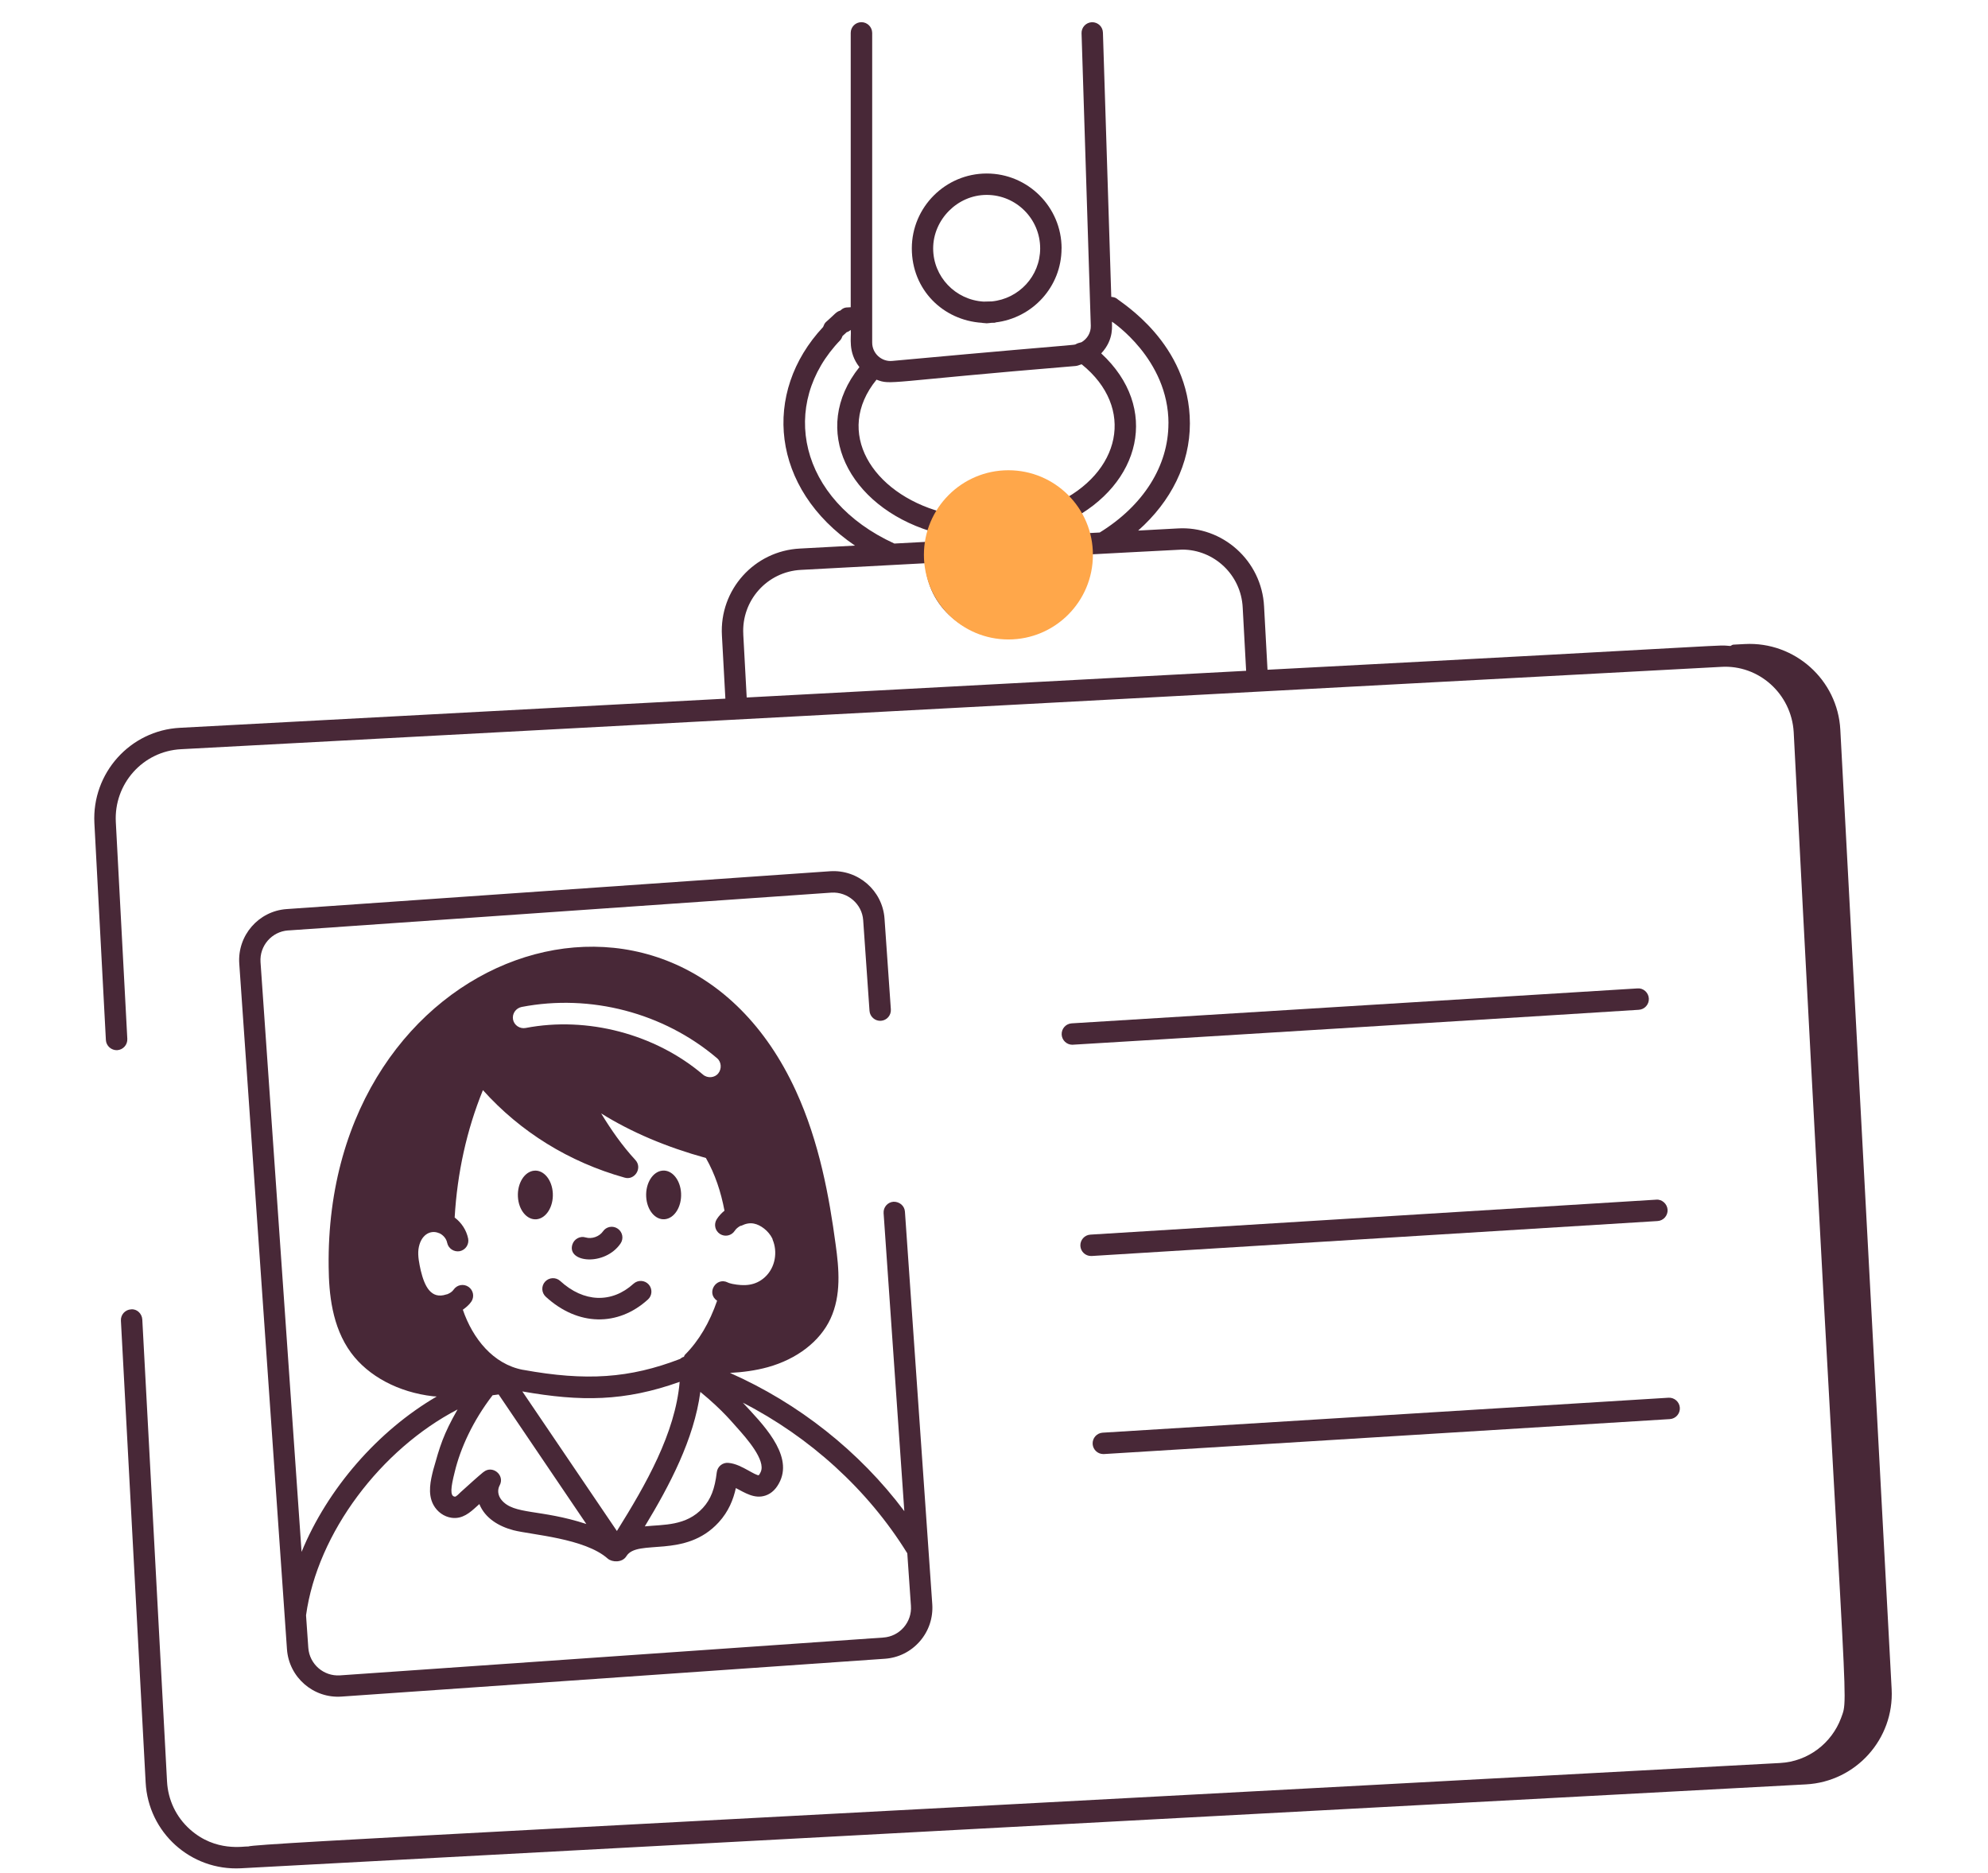 <svg width="121" height="114" viewBox="0 0 121 114" fill="none" xmlns="http://www.w3.org/2000/svg">
<path d="M7.133 63.908C7.49 63.888 7.766 63.582 7.749 63.222L7.049 50.021C6.928 47.712 8.685 45.713 11.021 45.593C25.268 44.841 102.767 40.688 104.748 40.583C107.04 40.437 109.036 42.216 109.174 44.555C112.334 105.999 112.587 103.042 112.055 104.555C111.486 106.075 110.061 107.196 108.339 107.288C36.318 111.186 15.509 112.177 15.115 112.367C14.873 112.34 13.131 112.734 11.556 111.322C10.718 110.57 10.225 109.535 10.166 108.404L8.661 80.298C8.641 79.938 8.328 79.64 7.975 79.682C7.616 79.702 7.342 80.007 7.359 80.367L8.865 108.473C9.025 111.519 11.608 113.853 14.664 113.695C20.169 113.399 -11.877 115.117 109.923 108.589C112.959 108.426 115.296 105.826 115.135 102.79L112.011 44.402C111.848 41.366 109.228 39.035 106.21 39.193L105.502 39.23C105.431 39.234 105.384 39.286 105.322 39.311C104.191 39.244 107.577 39.168 77.147 40.758L76.938 36.908C76.797 34.109 74.392 31.989 71.667 32.159L69.274 32.288C71.287 30.503 72.423 28.216 72.423 25.769C72.423 20.878 68.157 18.369 67.978 18.174C67.882 18.103 67.768 18.078 67.638 18.066L67.13 1.983C67.118 1.624 66.827 1.345 66.46 1.352C66.1 1.365 65.819 1.665 65.829 2.023L66.391 19.825C66.403 20.252 66.171 20.624 65.824 20.826C64.579 21.136 68.32 20.678 54.308 21.964C53.675 22.028 53.086 21.523 53.086 20.848V2.001C53.081 1.641 52.79 1.35 52.43 1.35C52.07 1.35 51.779 1.641 51.779 2.001V18.697C51.607 18.724 51.41 18.655 51.171 18.877L51.144 18.901C50.882 18.973 50.806 19.135 50.261 19.608C50.197 19.668 50.141 19.781 50.099 19.899C46.365 23.894 46.925 29.732 52.038 33.202L48.689 33.382C45.912 33.522 43.78 35.893 43.94 38.673L44.15 42.517L10.95 44.291C7.921 44.449 5.588 47.049 5.745 50.09L6.445 63.294C6.465 63.651 6.775 63.92 7.13 63.91L7.133 63.908ZM71.117 25.764C71.117 28.354 69.592 30.765 66.935 32.406L65.402 32.487C65.306 32.211 65.188 31.947 65.043 31.696C69.464 29.476 70.6 24.811 67.026 21.506C67.847 20.629 67.655 19.751 67.682 19.576C67.682 19.576 71.12 21.846 71.12 25.764H71.117ZM65.479 22.272C65.607 22.26 65.715 22.198 65.836 22.169C69.114 24.811 68.239 28.803 64.224 30.651C62.172 28.685 59.005 28.971 57.302 31.161C53.076 30.003 50.752 26.292 53.349 23.105C54.266 23.45 53.859 23.231 65.479 22.272ZM51.153 20.685C51.203 20.636 51.245 20.542 51.282 20.446L51.535 20.215C51.624 20.19 51.708 20.141 51.782 20.079C51.829 20.523 51.587 21.42 52.309 22.339C49.256 26.149 51.666 30.787 56.639 32.329C56.558 32.536 56.499 32.751 56.449 32.97L54.436 33.078C48.625 30.422 47.368 24.606 51.156 20.688L51.153 20.685ZM45.241 38.599C45.123 36.563 46.678 34.784 48.758 34.68L56.316 34.276C56.388 35.622 56.994 36.758 57.916 37.559C61.008 40.25 65.883 37.919 65.666 33.776C65.762 33.771 71.854 33.446 71.955 33.446C73.892 33.446 75.538 34.974 75.637 36.972L75.846 40.822L45.448 42.446L45.239 38.599H45.241Z" fill="#482837"/>
<path d="M99.669 60.15L65.23 62.276C64.87 62.298 64.599 62.606 64.619 62.966C64.641 63.311 64.927 63.578 65.267 63.578C65.442 63.578 99.571 61.473 99.746 61.451C100.106 61.429 100.377 61.12 100.357 60.761C100.335 60.401 100.019 60.117 99.667 60.15H99.669Z" fill="#482837"/>
<path d="M100.808 73.006L66.368 75.133C66.009 75.155 65.738 75.463 65.757 75.823C65.779 76.168 66.065 76.434 66.406 76.434C66.42 76.434 66.433 76.434 66.447 76.434L100.887 74.307C101.247 74.285 101.518 73.977 101.498 73.617C101.473 73.257 101.15 72.974 100.808 73.006Z" fill="#482837"/>
<path d="M66.504 87.876C66.526 88.221 66.812 88.487 67.152 88.487C67.167 88.487 67.179 88.487 67.194 88.487L101.633 86.36C101.993 86.338 102.264 86.03 102.244 85.67C102.222 85.311 101.907 85.037 101.554 85.059L67.115 87.186C66.755 87.208 66.484 87.516 66.504 87.876Z" fill="#482837"/>
<path d="M64.614 15.116C64.614 12.602 62.568 10.559 60.057 10.559C57.546 10.559 55.498 12.605 55.498 15.116C55.498 17.627 57.391 19.493 59.769 19.645C59.789 19.645 59.806 19.658 59.826 19.658H59.872C59.934 19.658 59.993 19.675 60.055 19.675C60.156 19.675 60.252 19.65 60.353 19.645L60.577 19.64V19.623C62.842 19.36 64.611 17.452 64.611 15.118L64.614 15.116ZM60.368 18.342L59.865 18.354C58.16 18.253 56.797 16.848 56.797 15.116C56.797 13.383 58.258 11.861 60.055 11.861C61.851 11.861 63.31 13.322 63.31 15.116C63.31 16.804 62.014 18.182 60.368 18.342Z" fill="#482837"/>
<path d="M17.537 56.623L50.606 54.321C51.587 54.262 52.469 55.006 52.538 55.999L52.923 61.517C52.948 61.875 53.268 62.146 53.618 62.121C53.978 62.096 54.246 61.786 54.222 61.426L53.837 55.908C53.719 54.198 52.233 52.902 50.518 53.02L17.449 55.322C15.738 55.44 14.444 56.931 14.563 58.641L17.466 100.36C17.584 102.071 19.075 103.367 20.785 103.246L53.855 100.944C54.682 100.888 55.439 100.511 55.986 99.882C56.531 99.256 56.799 98.453 56.743 97.625L55.079 73.736C55.055 73.378 54.747 73.124 54.384 73.132C54.027 73.156 53.756 73.467 53.781 73.827L55.042 91.962C52.314 88.322 48.596 85.389 44.431 83.549C45.197 83.507 45.966 83.411 46.728 83.201C48.497 82.711 49.897 81.644 50.545 80.259C51.21 78.822 51.07 77.23 50.86 75.724C50.476 72.871 49.88 69.524 48.443 66.389C41.104 50.388 19.748 57.631 20.004 77.107C20.021 78.701 20.196 80.732 21.369 82.326C22.419 83.746 24.24 84.727 26.36 84.971C26.434 84.98 26.508 84.975 26.581 84.985C23.003 87.07 19.935 90.592 18.355 94.441L15.857 58.553C15.788 57.557 16.542 56.692 17.535 56.621L17.537 56.623ZM29.42 89.584C29.034 89.904 28.661 90.244 28.043 90.801C27.957 90.88 27.745 91.117 27.671 91.077C27.38 91.038 27.439 90.513 27.673 89.591C28.016 88.147 28.785 86.461 29.982 84.909C30.105 84.894 30.226 84.874 30.349 84.86C32.015 87.322 35.931 93.103 35.687 92.743C32.88 91.824 31.279 92.196 30.524 91.279C30.305 91.013 30.261 90.673 30.411 90.395C30.751 89.764 29.965 89.13 29.423 89.586L29.42 89.584ZM43.645 64.396C43.908 64.622 43.943 65.044 43.714 65.325C43.509 65.586 43.071 65.64 42.785 65.394C39.877 62.924 35.744 61.838 31.998 62.557C31.648 62.626 31.298 62.4 31.227 62.05C31.158 61.682 31.402 61.35 31.752 61.278C35.936 60.472 40.384 61.628 43.642 64.396H43.645ZM31.833 83.366C31.833 83.366 31.828 83.361 31.826 83.361C30.017 83.019 28.772 81.459 28.171 79.704C28.366 79.564 28.55 79.411 28.684 79.216C28.888 78.921 28.812 78.514 28.516 78.312C28.22 78.107 27.814 78.184 27.612 78.479C27.523 78.61 27.378 78.699 27.215 78.765C27.2 78.77 27.183 78.765 27.168 78.773C26.232 79.086 25.842 78.28 25.61 77.319C25.522 76.917 25.418 76.444 25.47 76.022C25.591 75.14 26.204 74.82 26.715 75.042C26.722 75.044 26.729 75.042 26.737 75.046C26.973 75.153 27.168 75.377 27.217 75.631C27.289 75.983 27.636 76.205 27.984 76.141C28.336 76.069 28.563 75.727 28.494 75.374C28.388 74.857 28.087 74.403 27.673 74.093C27.831 71.375 28.405 68.767 29.393 66.34C31.67 68.878 34.63 70.717 38.009 71.663C38.622 71.855 39.123 71.084 38.674 70.594C37.851 69.701 37.186 68.738 36.589 67.757C38.445 68.913 40.564 69.805 42.965 70.47C43.526 71.456 43.881 72.535 44.096 73.676C43.913 73.824 43.753 73.997 43.627 74.194C43.433 74.497 43.519 74.899 43.82 75.093C44.123 75.288 44.524 75.202 44.719 74.901C44.8 74.775 44.921 74.682 45.057 74.603C45.084 74.596 45.111 74.598 45.136 74.586C45.38 74.463 45.643 74.411 45.89 74.463C46.294 74.539 46.777 74.904 47.006 75.367C47.006 75.367 47.006 75.369 47.008 75.372C47.021 75.399 47.021 75.431 47.033 75.458C47.326 76.158 47.215 77.119 46.55 77.728C45.959 78.26 45.283 78.27 44.584 78.134C44.487 78.105 44.386 78.093 44.298 78.046C43.588 77.688 42.962 78.691 43.647 79.157C43.191 80.475 42.546 81.589 41.688 82.447C41.656 82.481 41.648 82.531 41.626 82.57C41.533 82.59 41.459 82.647 41.387 82.701C38.322 83.879 35.675 84.059 31.838 83.361L31.833 83.366ZM41.368 84.091C41.101 87.221 39.315 90.335 37.548 93.169L31.791 84.675C35.347 85.303 38.014 85.291 41.368 84.093V84.091ZM42.624 84.702C44.034 85.858 44.655 86.666 44.852 86.871C45.429 87.516 46.627 88.864 46.301 89.576C46.237 89.717 46.188 89.764 46.19 89.769C46.134 89.82 45.747 89.596 45.547 89.485C45.187 89.288 44.778 89.061 44.33 89.024C43.982 88.99 43.669 89.246 43.627 89.596C43.507 90.609 43.263 91.235 42.785 91.76C41.764 92.879 40.384 92.77 39.246 92.888C40.756 90.397 42.242 87.583 42.627 84.702H42.624ZM27.853 85.766C26.971 87.314 26.776 88.007 26.367 89.458C26.217 90.062 26.01 90.89 26.377 91.573C26.609 92.004 27.025 92.302 27.491 92.366C28.151 92.457 28.617 92.038 29.014 91.676L29.176 91.531C29.524 92.391 30.357 92.888 31.251 93.123C32.331 93.403 35.589 93.606 36.988 94.848C37.252 95.079 37.871 95.109 38.122 94.707C38.122 94.707 38.124 94.702 38.127 94.7C38.797 93.618 41.7 94.882 43.748 92.637C44.349 91.979 44.635 91.25 44.788 90.557C45.347 90.846 45.927 91.235 46.594 91.011C46.971 90.885 47.272 90.587 47.484 90.124C48.243 88.465 46.373 86.612 45.212 85.36C49.281 87.447 52.817 90.641 55.212 94.51C55.212 94.515 55.22 94.515 55.222 94.52L55.444 97.721C55.478 98.204 55.321 98.67 55.005 99.035C54.687 99.399 54.249 99.619 53.766 99.653L20.697 101.955C19.698 102.024 18.836 101.27 18.765 100.277L18.627 98.298C19.324 93.263 23.205 88.184 27.853 85.771V85.766Z" fill="#482837"/>
<path d="M40.466 74.196C41.052 74.14 41.496 73.432 41.454 72.614C41.412 71.799 40.904 71.182 40.318 71.239C39.731 71.296 39.288 72.003 39.33 72.821C39.371 73.637 39.879 74.253 40.466 74.196Z" fill="#482837"/>
<path d="M33.647 72.617C33.605 71.801 33.097 71.185 32.511 71.242C31.924 71.298 31.481 72.005 31.523 72.824C31.564 73.639 32.072 74.255 32.659 74.199C33.245 74.142 33.689 73.435 33.647 72.617Z" fill="#482837"/>
<path d="M39.436 79.083C39.702 78.842 39.721 78.43 39.48 78.164C39.239 77.898 38.827 77.881 38.561 78.12C37.235 79.327 35.527 79.266 34.098 77.954C33.834 77.713 33.425 77.73 33.179 77.994C32.935 78.258 32.954 78.669 33.218 78.913C35.172 80.707 37.614 80.739 39.436 79.081V79.083Z" fill="#482837"/>
<path d="M37.767 75.677C37.972 75.382 37.898 74.978 37.602 74.773C37.306 74.566 36.9 74.64 36.698 74.938C36.478 75.254 36.018 75.416 35.645 75.305C35.308 75.199 34.941 75.397 34.835 75.742C34.502 76.841 36.806 77.065 37.765 75.68L37.767 75.677Z" fill="#482837"/>
<ellipse cx="61.377" cy="33.766" rx="5.143" ry="5.149" fill="#FFA74A"/>
</svg>
